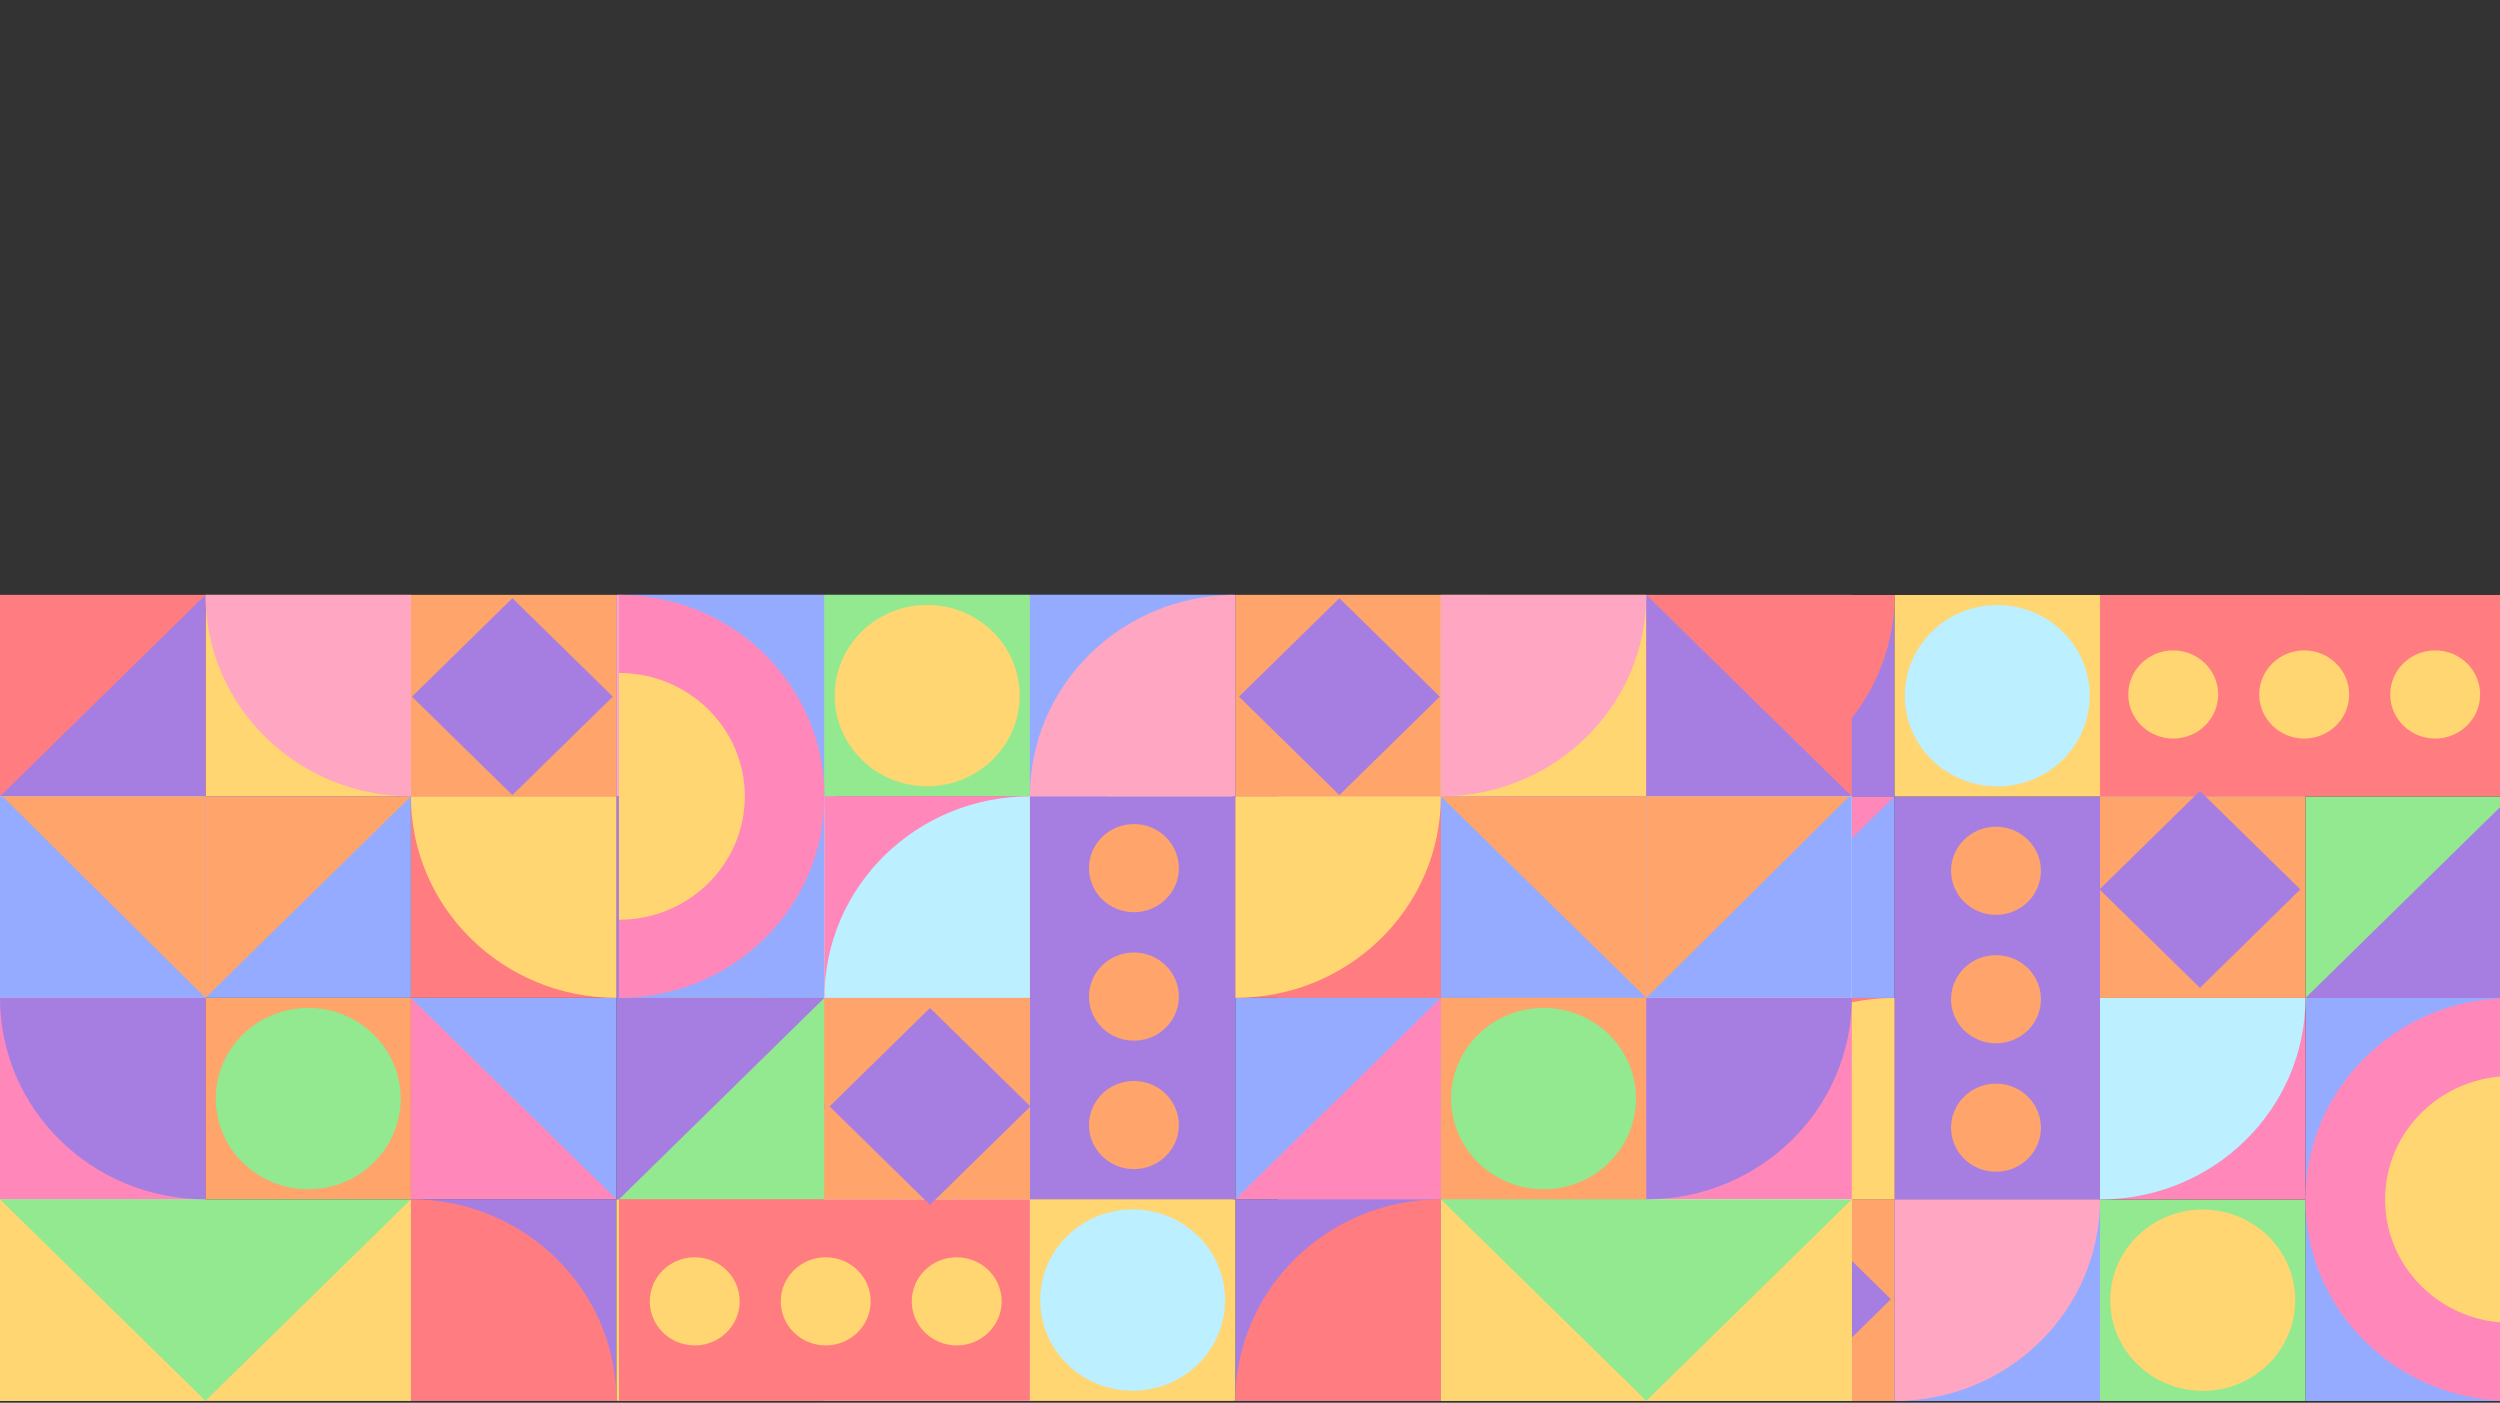 <svg width="622" height="349" viewBox="0 0 622 349" fill="none" xmlns="http://www.w3.org/2000/svg">
<rect x="0" y="0" width="622" height="349" fill="#333333" stroke="none"/>
<rect x="624.722" y="348.559" width="51.12" height="100.264" transform="rotate(-180 624.722 348.559)" fill="#94ABFF"/>
<rect x="573.602" y="348.559" width="51.12" height="50.132" transform="rotate(-180 573.602 348.559)" fill="#92E990"/>
<rect x="522.481" y="348.559" width="51.12" height="50.132" transform="rotate(-180 522.481 348.559)" fill="#94ABFF"/>
<rect x="471.361" y="348.559" width="51.12" height="50.132" transform="rotate(-180 471.361 348.559)" fill="#FFA46A"/>
<rect x="420.24" y="348.559" width="51.12" height="50.132" transform="rotate(-180 420.24 348.559)" fill="#FFD672"/>
<rect x="369.12" y="348.559" width="51.12" height="50.132" transform="rotate(-180 369.12 348.559)" fill="#FF7D81"/>
<path d="M318 298.427L369.12 298.427L369.12 348.559L318 298.427Z" fill="#A67EE1"/>
<rect x="318" y="248.295" width="51.12" height="50.132" fill="white"/>
<rect x="318" y="248.295" width="102.241" height="50.132" fill="#94ABFF"/>
<rect x="420.24" y="248.295" width="51.12" height="50.132" fill="#FF7D81"/>
<rect x="471.361" y="198.164" width="51.12" height="100.264" fill="#A67EE1"/>
<rect x="522.481" y="248.295" width="51.12" height="50.132" fill="#FF87BA"/>
<path d="M420.24 298.427H369.12V248.295L420.24 298.427Z" fill="#FFA46A"/>
<path d="M318.639 298.427H369.12V248.295L318.639 298.427Z" fill="#FFA46A"/>
<rect x="624.723" y="248.295" width="51.12" height="50.132" transform="rotate(-180 624.723 248.295)" fill="#92E990"/>
<rect x="573.602" y="248.295" width="51.12" height="50.132" transform="rotate(-180 573.602 248.295)" fill="#FFA46A"/>
<rect x="471.361" y="248.295" width="51.12" height="50.132" transform="rotate(-180 471.361 248.295)" fill="#94ABFF"/>
<path d="M420.241 248.295L420.241 198.164L471.362 198.164L420.241 248.295Z" fill="#FF87BA"/>
<rect x="420.241" y="248.295" width="51.12" height="50.132" transform="rotate(-180 420.241 248.295)" fill="#FFA46A"/>
<ellipse cx="394.681" cy="223.229" rx="23.004" ry="22.559" transform="rotate(-180 394.681 223.229)" fill="#92E990"/>
<rect x="369.121" y="248.295" width="51.12" height="50.132" transform="rotate(-180 369.121 248.295)" fill="#FF87BA"/>
<rect x="318.001" y="148.032" width="51.12" height="50.132" fill="white"/>
<rect x="318.001" y="148.032" width="102.241" height="50.132" fill="#92E990"/>
<rect x="420.241" y="148.032" width="51.12" height="50.132" fill="#A67EE1"/>
<rect x="471.361" y="148.032" width="51.12" height="50.132" fill="#FFD672"/>
<path d="M624.723 198.163L624.723 248.295L573.602 248.295L624.723 198.163Z" fill="#A67EE1"/>
<rect x="522.482" y="148.032" width="51.12" height="50.132" fill="white"/>
<rect x="522.482" y="148.032" width="102.241" height="50.132" fill="#FF7D81"/>
<ellipse cx="496.922" cy="173.097" rx="23.004" ry="22.559" transform="rotate(-180 496.922 173.097)" fill="#BCEFFF"/>
<ellipse cx="548.042" cy="323.493" rx="23.004" ry="22.559" transform="rotate(-180 548.042 323.493)" fill="#FFD672"/>
<path d="M318.001 198.164L318.001 148.032L369.121 148.032L318.001 198.164Z" fill="#FFD672"/>
<path d="M369.121 148.032L420.241 148.032L420.241 198.164L369.121 148.032Z" fill="#FFD672"/>
<path d="M522.483 298.427C550.716 298.427 573.603 275.982 573.603 248.295L522.483 248.295C522.483 265.766 522.482 280.197 522.483 298.427Z" fill="#BCEFFF"/>
<path d="M471.362 348.559C499.595 348.559 522.482 326.114 522.482 298.427L471.362 298.427C471.362 315.897 471.361 330.329 471.362 348.559Z" fill="#FFA6C2"/>
<rect width="34.992" height="34.992" transform="matrix(0.714 0.7 -0.714 0.7 445.482 298.741)" fill="#A67EE1"/>
<rect width="34.992" height="34.992" transform="matrix(0.714 0.7 -0.714 0.7 547.341 196.788)" fill="#A67EE1"/>
<ellipse cx="496.603" cy="280.568" rx="11.183" ry="10.966" transform="rotate(-180 496.603 280.568)" fill="#FFA46A"/>
<ellipse cx="496.603" cy="248.609" rx="11.183" ry="10.966" transform="rotate(-180 496.603 248.609)" fill="#FFA46A"/>
<ellipse cx="496.603" cy="216.65" rx="11.183" ry="10.966" transform="rotate(-180 496.603 216.65)" fill="#FFA46A"/>
<ellipse cx="605.872" cy="172.784" rx="10.966" ry="11.183" transform="rotate(90 605.872 172.784)" fill="#FFD672"/>
<ellipse cx="573.283" cy="172.784" rx="10.966" ry="11.183" transform="rotate(90 573.283 172.784)" fill="#FFD672"/>
<ellipse cx="540.693" cy="172.784" rx="10.966" ry="11.183" transform="rotate(90 540.693 172.784)" fill="#FFD672"/>
<path d="M369.121 198.164C340.887 198.164 318.001 220.609 318.001 248.295L369.121 248.295C369.12 230.825 369.122 216.393 369.121 198.164Z" fill="#A67EE1"/>
<path d="M420.241 298.427C392.008 298.427 369.121 320.872 369.121 348.559L420.241 348.559C420.24 331.089 420.242 316.657 420.241 298.427Z" fill="#FFA6C2"/>
<path d="M471.361 248.295C443.128 248.295 420.241 270.741 420.241 298.427L471.361 298.427C471.361 280.957 471.362 266.525 471.361 248.295Z" fill="#FFD672"/>
<path d="M420.241 198.164C448.475 198.164 471.362 175.718 471.362 148.032L420.241 148.032C420.242 165.502 420.241 179.934 420.241 198.164Z" fill="#FF7D81"/>
<path d="M624.723 248.295C596.49 248.295 573.603 270.74 573.603 298.427C573.603 326.115 596.49 348.559 624.723 348.559L624.723 248.295Z" fill="#FF87BA"/>
<path d="M624.722 267.722C607.43 267.722 593.411 281.469 593.411 298.427C593.411 315.386 607.43 329.133 624.722 329.133L624.722 267.722Z" fill="#FFD672"/>
<rect width="51.12" height="100.264" transform="matrix(-1 0 0 1 306.722 148)" fill="#94ABFF"/>
<rect width="51.12" height="50.132" transform="matrix(-1 0 0 1 255.602 148)" fill="#92E990"/>
<rect width="51.12" height="50.132" transform="matrix(-1 0 0 1 204.481 148)" fill="#94ABFF"/>
<rect width="51.12" height="50.132" transform="matrix(-1 0 0 1 153.361 148)" fill="#FFA46A"/>
<rect width="51.12" height="50.132" transform="matrix(-1 0 0 1 102.24 148)" fill="#FFD672"/>
<rect width="51.12" height="50.132" transform="matrix(-1 0 0 1 51.12 148)" fill="#FF7D81"/>
<path d="M0 198.132L51.12 198.132L51.12 148L0 198.132Z" fill="#A67EE1"/>
<rect width="51.12" height="50.132" transform="matrix(1 8.57323e-08 8.91466e-08 -1 0 248.264)" fill="white"/>
<rect width="102.241" height="50.132" transform="matrix(1 8.57323e-08 8.91466e-08 -1 0 248.264)" fill="#94ABFF"/>
<rect width="51.12" height="50.132" transform="matrix(1 8.57323e-08 8.91466e-08 -1 102.24 248.264)" fill="#FF7D81"/>
<rect width="51.12" height="100.264" transform="matrix(1 8.57323e-08 8.91466e-08 -1 153.361 298.396)" fill="#A67EE1"/>
<rect width="51.12" height="50.132" transform="matrix(1 8.57323e-08 8.91466e-08 -1 204.481 248.264)" fill="#FF87BA"/>
<path d="M102.24 198.132H51.12V248.264L102.24 198.132Z" fill="#FFA46A"/>
<path d="M0.639 198.132H51.12V248.264L0.639 198.132Z" fill="#FFA46A"/>
<rect width="51.12" height="50.132" transform="matrix(-1 0 0 1 306.723 248.264)" fill="#92E990"/>
<rect width="51.12" height="50.132" transform="matrix(-1 0 0 1 255.602 248.264)" fill="#FFA46A"/>
<rect width="51.12" height="50.132" transform="matrix(-1 0 0 1 153.361 248.264)" fill="#94ABFF"/>
<path d="M102.241 248.264L102.241 298.395L153.362 298.395L102.241 248.264Z" fill="#FF87BA"/>
<rect width="51.12" height="50.132" transform="matrix(-1 0 0 1 102.241 248.264)" fill="#FFA46A"/>
<ellipse rx="23.004" ry="22.559" transform="matrix(-1 0 0 1 76.681 273.33)" fill="#92E990"/>
<rect width="51.12" height="50.132" transform="matrix(-1 0 0 1 51.121 248.264)" fill="#FF87BA"/>
<rect width="51.12" height="50.132" transform="matrix(1 8.57323e-08 8.91466e-08 -1 0.001 348.527)" fill="white"/>
<rect width="102.241" height="50.132" transform="matrix(1 8.57323e-08 8.91466e-08 -1 0.001 348.527)" fill="#92E990"/>
<rect width="51.12" height="50.132" transform="matrix(1 8.57323e-08 8.91466e-08 -1 102.241 348.527)" fill="#A67EE1"/>
<rect width="51.12" height="50.132" transform="matrix(1 8.57323e-08 8.91466e-08 -1 153.361 348.527)" fill="#FFD672"/>
<path d="M306.723 298.396L306.723 248.264L255.602 248.264L306.723 298.396Z" fill="#A67EE1"/>
<rect width="51.12" height="50.132" transform="matrix(1 8.57323e-08 8.91466e-08 -1 204.482 348.527)" fill="white"/>
<rect width="102.241" height="50.132" transform="matrix(1 8.57323e-08 8.91466e-08 -1 204.482 348.527)" fill="#FF7D81"/>
<ellipse rx="23.004" ry="22.559" transform="matrix(-1 0 0 1 178.922 323.462)" fill="#BCEFFF"/>
<ellipse rx="23.004" ry="22.559" transform="matrix(-1 0 0 1 230.042 173.066)" fill="#FFD672"/>
<path d="M0.001 298.396L0.001 348.527L51.121 348.527L0.001 298.396Z" fill="#FFD672"/>
<path d="M51.121 348.527L102.241 348.527L102.241 298.396L51.121 348.527Z" fill="#FFD672"/>
<path d="M204.483 198.132C232.716 198.132 255.603 220.577 255.603 248.264L204.483 248.264C204.483 230.793 204.482 216.362 204.483 198.132Z" fill="#BCEFFF"/>
<path d="M153.362 148C181.595 148 204.482 170.445 204.482 198.132L153.362 198.132C153.362 180.662 153.361 166.23 153.362 148Z" fill="#FFA6C2"/>
<rect width="34.992" height="34.992" transform="matrix(0.714 -0.7 -0.714 -0.7 127.482 197.818)" fill="#A67EE1"/>
<rect width="34.992" height="34.992" transform="matrix(0.714 -0.7 -0.714 -0.7 229.341 299.771)" fill="#A67EE1"/>
<ellipse rx="11.183" ry="10.966" transform="matrix(-1 0 0 1 178.603 215.991)" fill="#FFA46A"/>
<ellipse rx="11.183" ry="10.966" transform="matrix(-1 0 0 1 178.603 247.95)" fill="#FFA46A"/>
<ellipse rx="11.183" ry="10.966" transform="matrix(-1 0 0 1 178.603 279.909)" fill="#FFA46A"/>
<ellipse rx="10.966" ry="11.183" transform="matrix(4.45733e-08 -1 -1 -4.28661e-08 287.872 323.775)" fill="#FFD672"/>
<ellipse rx="10.966" ry="11.183" transform="matrix(4.45733e-08 -1 -1 -4.28661e-08 255.283 323.775)" fill="#FFD672"/>
<ellipse rx="10.966" ry="11.183" transform="matrix(4.45733e-08 -1 -1 -4.28661e-08 222.693 323.775)" fill="#FFD672"/>
<path d="M51.121 298.396C22.887 298.396 0.001 275.95 0.001 248.264L51.121 248.264C51.12 265.734 51.122 280.166 51.121 298.396Z" fill="#A67EE1"/>
<path d="M102.241 198.132C74.008 198.132 51.121 175.687 51.121 148L102.241 148C102.24 165.47 102.242 179.902 102.241 198.132Z" fill="#FFA6C2"/>
<path d="M153.361 248.264C125.128 248.264 102.241 225.818 102.241 198.132L153.361 198.132C153.361 215.602 153.362 230.034 153.361 248.264Z" fill="#FFD672"/>
<path d="M102.241 298.396C130.475 298.396 153.362 320.841 153.362 348.527L102.241 348.527C102.242 331.057 102.241 316.625 102.241 298.396Z" fill="#FF7D81"/>
<path d="M306.723 248.264C278.49 248.264 255.603 225.819 255.603 198.132C255.603 170.444 278.49 148 306.723 148L306.723 248.264Z" fill="#FF87BA"/>
<path d="M306.722 228.837C289.43 228.837 275.411 215.09 275.411 198.132C275.411 181.173 289.43 167.426 306.722 167.426L306.722 228.837Z" fill="#FFD672"/>
<rect x="154.001" y="148" width="51.12" height="100.264" fill="#94ABFF"/>
<rect x="205.121" y="148" width="51.12" height="50.132" fill="#92E990"/>
<rect x="256.241" y="148" width="51.12" height="50.132" fill="#94ABFF"/>
<rect x="307.361" y="148" width="51.12" height="50.132" fill="#FFA46A"/>
<rect x="358.482" y="148" width="51.12" height="50.132" fill="#FFD672"/>
<rect x="409.603" y="148" width="51.12" height="50.132" fill="#FF7D81"/>
<path d="M460.723 198.132L409.602 198.132L409.602 148L460.723 198.132Z" fill="#A67EE1"/>
<rect x="460.723" y="248.264" width="51.12" height="50.132" transform="rotate(180 460.723 248.264)" fill="white"/>
<rect x="460.723" y="248.264" width="102.241" height="50.132" transform="rotate(180 460.723 248.264)" fill="#94ABFF"/>
<rect x="358.482" y="248.264" width="51.12" height="50.132" transform="rotate(180 358.482 248.264)" fill="#FF7D81"/>
<rect x="307.361" y="298.396" width="51.12" height="100.264" transform="rotate(180 307.361 298.396)" fill="#A67EE1"/>
<rect x="256.241" y="248.264" width="51.12" height="50.132" transform="rotate(180 256.241 248.264)" fill="#FF87BA"/>
<path d="M358.482 198.132H409.603V248.264L358.482 198.132Z" fill="#FFA46A"/>
<path d="M460.084 198.132H409.603V248.264L460.084 198.132Z" fill="#FFA46A"/>
<rect x="154" y="248.264" width="51.12" height="50.132" fill="#92E990"/>
<rect x="205.121" y="248.264" width="51.12" height="50.132" fill="#FFA46A"/>
<rect x="307.361" y="248.264" width="51.12" height="50.132" fill="#94ABFF"/>
<path d="M358.481 248.264L358.481 298.395L307.361 298.395L358.481 248.264Z" fill="#FF87BA"/>
<rect x="358.481" y="248.264" width="51.12" height="50.132" fill="#FFA46A"/>
<ellipse cx="384.041" cy="273.33" rx="23.004" ry="22.559" fill="#92E990"/>
<rect x="409.602" y="248.264" width="51.12" height="50.132" fill="#FF87BA"/>
<rect x="460.722" y="348.527" width="51.12" height="50.132" transform="rotate(180 460.722 348.527)" fill="white"/>
<rect x="460.722" y="348.527" width="102.241" height="50.132" transform="rotate(180 460.722 348.527)" fill="#92E990"/>
<rect x="358.481" y="348.527" width="51.12" height="50.132" transform="rotate(180 358.481 348.527)" fill="#A67EE1"/>
<rect x="307.361" y="348.527" width="51.12" height="50.132" transform="rotate(180 307.361 348.527)" fill="#FFD672"/>
<path d="M154 298.396L154 248.264L205.12 248.264L154 298.396Z" fill="#A67EE1"/>
<rect x="256.24" y="348.527" width="51.12" height="50.132" transform="rotate(180 256.24 348.527)" fill="white"/>
<rect x="256.24" y="348.527" width="102.241" height="50.132" transform="rotate(180 256.24 348.527)" fill="#FF7D81"/>
<ellipse cx="281.801" cy="323.462" rx="23.004" ry="22.559" fill="#BCEFFF"/>
<ellipse cx="230.681" cy="173.066" rx="23.004" ry="22.559" fill="#FFD672"/>
<path d="M460.722 298.396L460.722 348.527L409.601 348.527L460.722 298.396Z" fill="#FFD672"/>
<path d="M409.602 348.527L358.481 348.527L358.481 298.396L409.602 348.527Z" fill="#FFD672"/>
<path d="M256.24 198.132C228.007 198.132 205.12 220.577 205.12 248.264L256.24 248.264C256.24 230.793 256.241 216.362 256.24 198.132Z" fill="#BCEFFF"/>
<path d="M307.361 148C279.128 148 256.241 170.445 256.241 198.132L307.361 198.132C307.361 180.662 307.362 166.23 307.361 148Z" fill="#FFA6C2"/>
<rect width="34.992" height="34.992" transform="matrix(-0.714 -0.7 0.714 -0.7 333.24 197.818)" fill="#A67EE1"/>
<rect width="34.992" height="34.992" transform="matrix(-0.714 -0.7 0.714 -0.7 231.382 299.771)" fill="#A67EE1"/>
<ellipse cx="282.12" cy="215.991" rx="11.183" ry="10.966" fill="#FFA46A"/>
<ellipse cx="282.12" cy="247.95" rx="11.183" ry="10.966" fill="#FFA46A"/>
<ellipse cx="282.12" cy="279.909" rx="11.183" ry="10.966" fill="#FFA46A"/>
<ellipse cx="172.851" cy="323.775" rx="10.966" ry="11.183" transform="rotate(-90 172.851 323.775)" fill="#FFD672"/>
<ellipse cx="205.439" cy="323.775" rx="10.966" ry="11.183" transform="rotate(-90 205.439 323.775)" fill="#FFD672"/>
<ellipse cx="238.029" cy="323.775" rx="10.966" ry="11.183" transform="rotate(-90 238.029 323.775)" fill="#FFD672"/>
<path d="M409.602 298.396C437.835 298.396 460.722 275.95 460.722 248.264L409.602 248.264C409.602 265.734 409.601 280.166 409.602 298.396Z" fill="#A67EE1"/>
<path d="M358.482 198.132C386.715 198.132 409.602 175.687 409.602 148L358.482 148C358.482 165.47 358.481 179.902 358.482 198.132Z" fill="#FFA6C2"/>
<path d="M307.362 248.264C335.595 248.264 358.482 225.818 358.482 198.132L307.362 198.132C307.362 215.602 307.361 230.034 307.362 248.264Z" fill="#FFD672"/>
<path d="M358.481 298.396C330.248 298.396 307.361 320.841 307.361 348.527L358.481 348.527C358.481 331.057 358.482 316.625 358.481 298.396Z" fill="#FF7D81"/>
<path d="M154 248.264C182.232 248.264 205.12 225.819 205.12 198.132C205.12 170.444 182.232 148 154 148L154 248.264Z" fill="#FF87BA"/>
<path d="M154 228.837C171.293 228.837 185.312 215.09 185.312 198.132C185.312 181.173 171.293 167.426 154 167.426L154 228.837Z" fill="#FFD672"/>
</svg>
